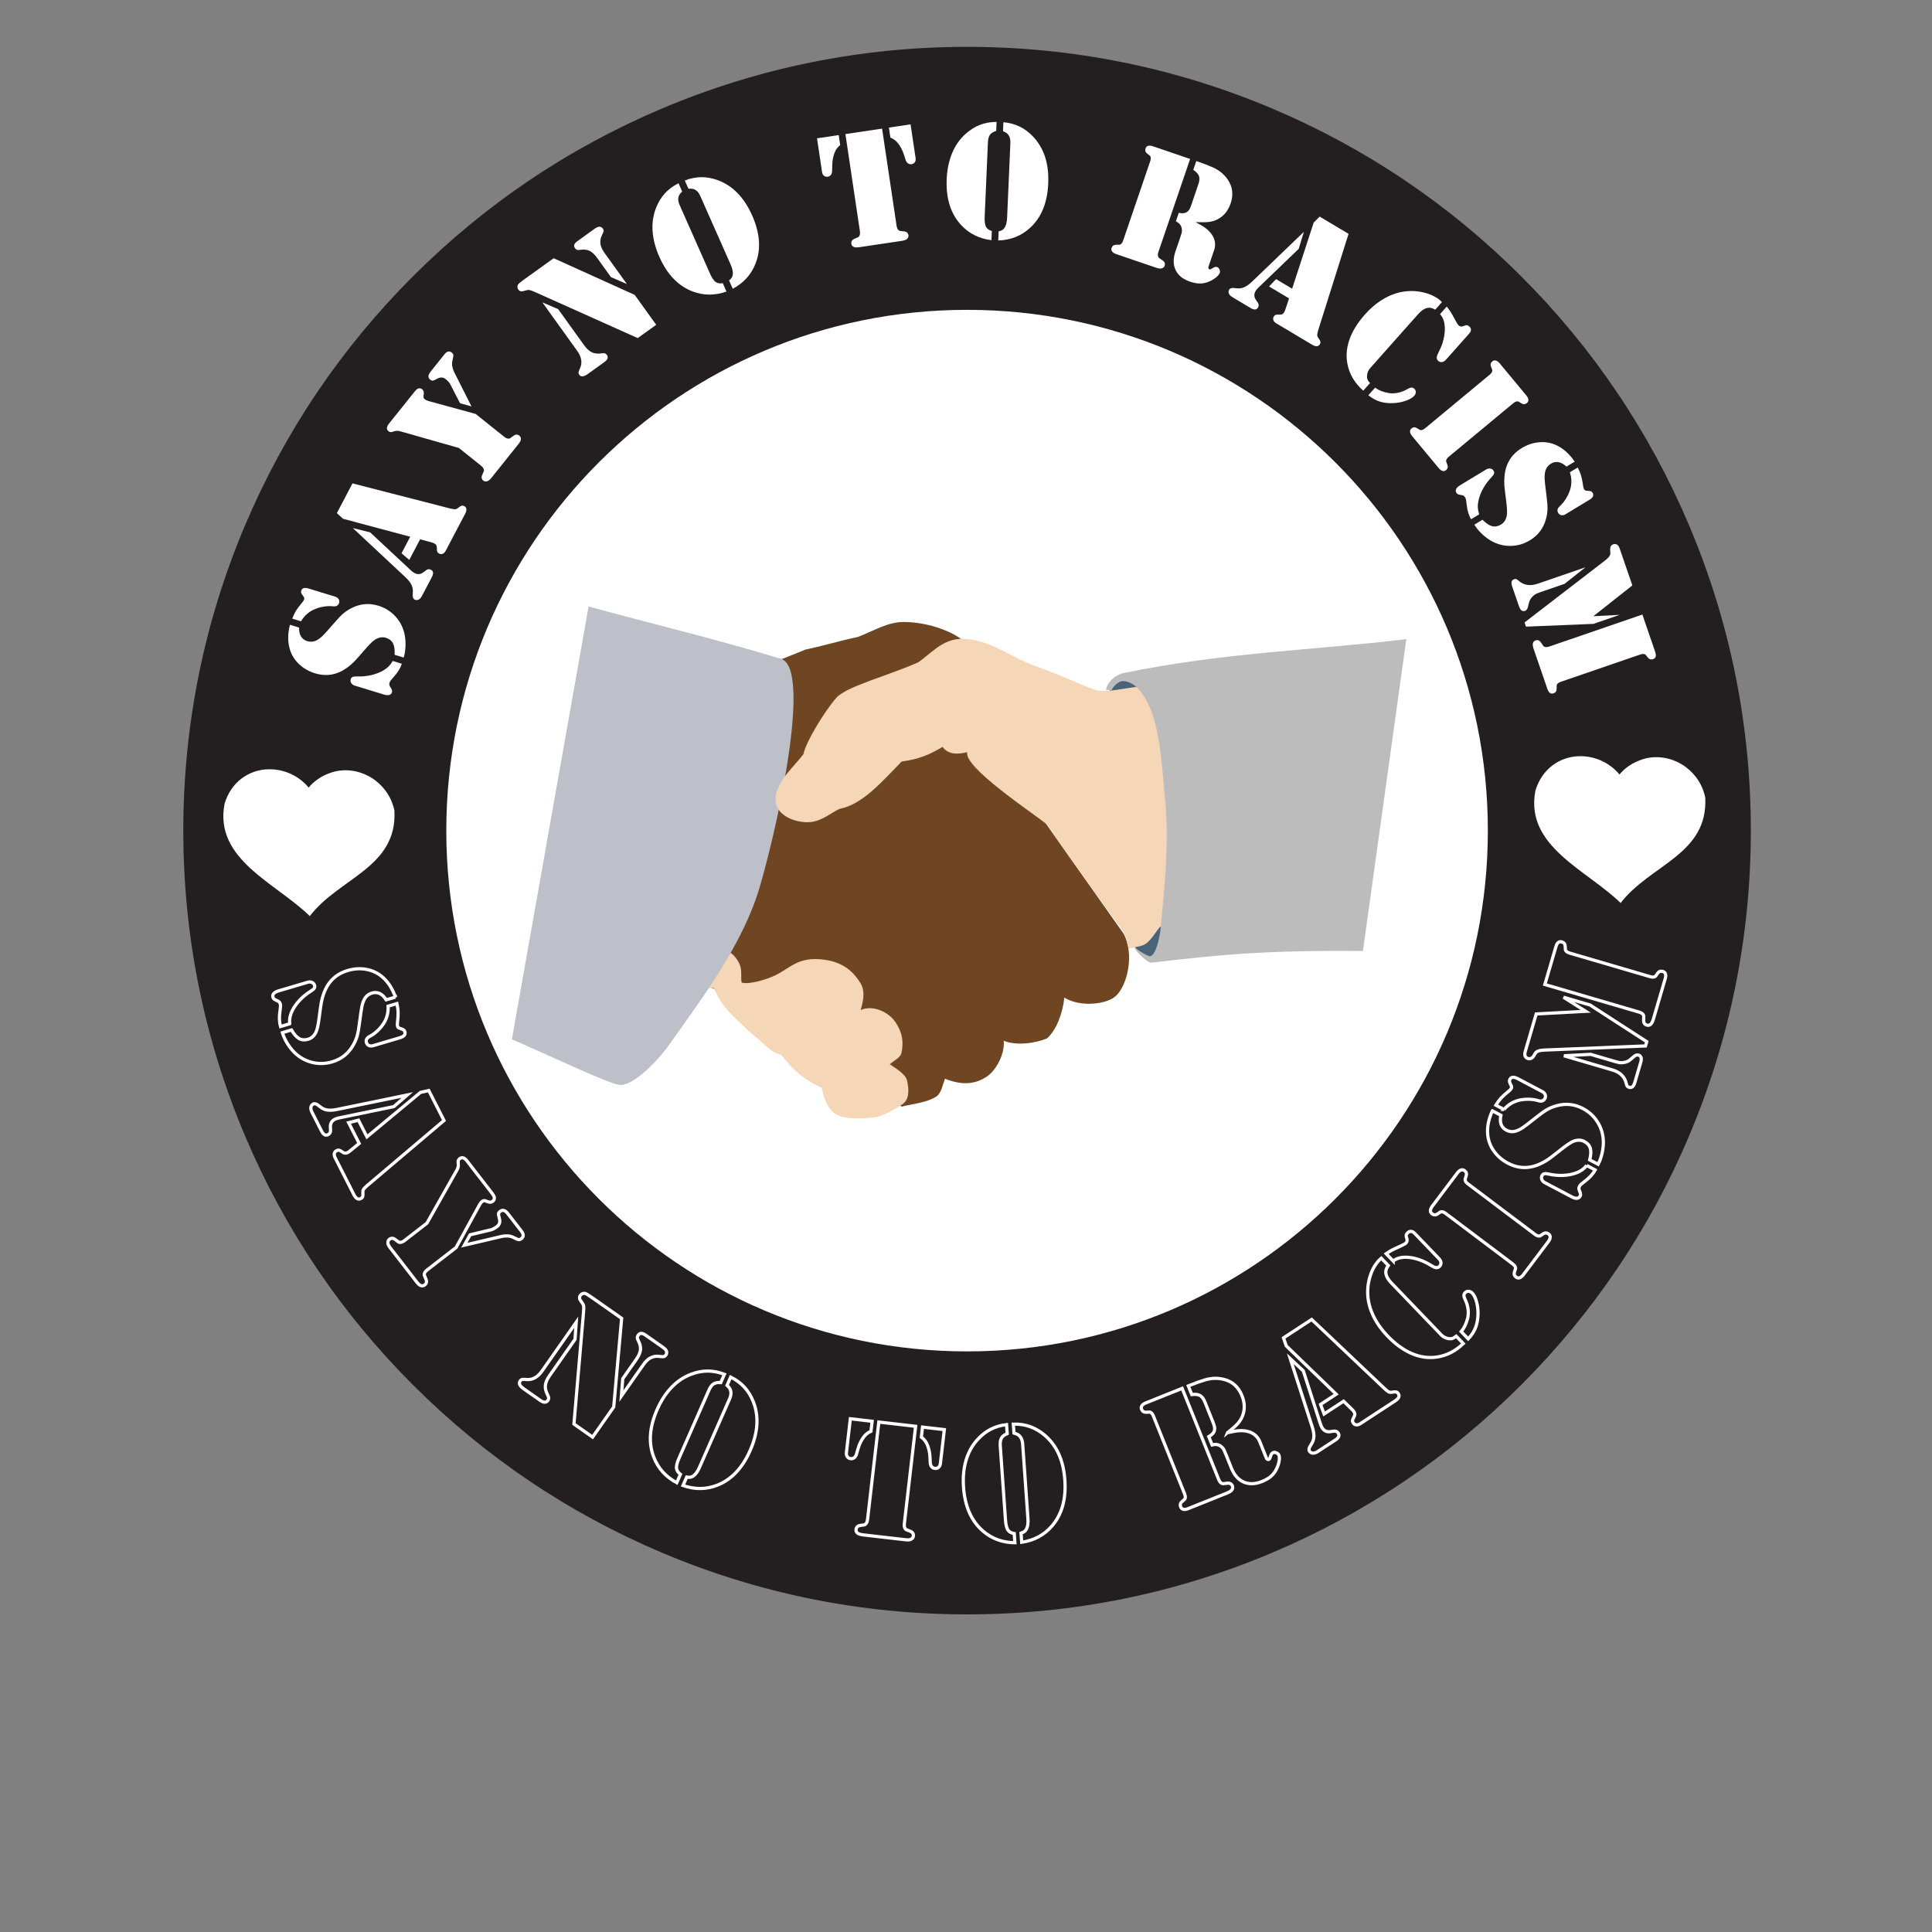 <?xml version="1.0" encoding="UTF-8" standalone="no"?>
<!-- Created with Inkscape (http://www.inkscape.org/) -->

<svg
   xmlns:dc="http://purl.org/dc/elements/1.1/"
   xmlns:cc="http://creativecommons.org/ns#"
   xmlns:rdf="http://www.w3.org/1999/02/22-rdf-syntax-ns#"
   xmlns:svg="http://www.w3.org/2000/svg"
   xmlns="http://www.w3.org/2000/svg"
   xmlns:sodipodi="http://sodipodi.sourceforge.net/DTD/sodipodi-0.dtd"
   xmlns:inkscape="http://www.inkscape.org/namespaces/inkscape"
   version="1.1"
   id="svg21454"
   xml:space="preserve"
   width="800"
   height="800"
   viewBox="0 0 800 800"
   sodipodi:docname="say-no-to-racism-publicdomainvectors.org.svg"
   inkscape:version="0.92.4 (5da689c313, 2019-01-14)"><rect x="0" y="0" width="800" height="800" fill="#808080" stroke="none"/><defs
     id="defs21458"><clipPath
       clipPathUnits="userSpaceOnUse"
       id="clipPath21470"><path
         d="M 0,600 H 600 V 0 H 0 Z"
         id="path21468"
         inkscape:connector-curvature="0" /></clipPath><clipPath
       clipPathUnits="userSpaceOnUse"
       id="clipPath21538"><path
         d="M 193.482,406.937 H 350.734 V 256.391 H 193.482 Z"
         id="path21536"
         inkscape:connector-curvature="0" /></clipPath></defs><sodipodi:namedview
     pagecolor="#ffffff"
     bordercolor="#666666"
     borderopacity="1"
     objecttolerance="10"
     gridtolerance="10"
     guidetolerance="10"
     inkscape:pageopacity="0"
     inkscape:pageshadow="2"
     inkscape:window-width="1920"
     inkscape:window-height="1018"
     id="namedview21456"
     showgrid="false"
     inkscape:zoom="0.90416968"
     inkscape:cx="513.55932"
     inkscape:cy="388.13559"
     inkscape:window-x="-8"
     inkscape:window-y="-8"
     inkscape:window-maximized="1"
     inkscape:current-layer="g21462" /><g
     id="g21462"
     inkscape:groupmode="layer"
     inkscape:label="say-no-to-racism-publicdomainvectors.org"
     transform="matrix(1.333,0,0,-1.333,0,800)"><g
       id="g21464"><g
         id="g21466"
         clip-path="url(#clipPath21470)"><path
           d="M 205.616,566.431 C 176.612,554.166 150.584,536.621 128.252,514.287 105.916,491.954 88.374,465.924 76.106,436.922 63.389,406.854 56.94,374.962 56.94,342.129 c 0,-32.833 6.449,-64.725 19.166,-94.795 12.268,-29 29.81,-55.029 52.146,-77.361 22.332,-22.336 48.36,-39.877 77.364,-52.145 30.067,-12.719 61.96,-19.166 94.793,-19.166 32.831,0 64.725,6.447 94.794,19.164 29.002,12.27 55.029,29.811 77.365,52.147 22.331,22.332 39.874,48.361 52.142,77.361 12.718,30.07 19.164,61.962 19.164,94.795 0,32.833 -6.446,64.725 -19.164,94.793 -12.268,29.002 -29.811,55.032 -52.142,77.365 -22.336,22.334 -48.363,39.879 -77.365,52.144 -30.069,12.717 -61.963,19.166 -94.794,19.166 -32.833,0 -64.726,-6.449 -94.793,-19.166"
           style="fill:#231f20;fill-opacity:1;fill-rule:nonzero;stroke:none"
           id="path21472"
           inkscape:connector-curvature="0" /><path
           d="m 462.182,342.129 c 0,-89.346 -72.428,-161.772 -161.773,-161.772 -89.346,0 -161.772,72.426 -161.772,161.772 0,89.344 72.426,161.772 161.772,161.772 89.345,0 161.773,-72.429 161.773,-161.772"
           style="fill:#ffffff;fill-opacity:1;fill-rule:nonzero;stroke:none"
           id="path21474"
           inkscape:connector-curvature="0" /><path
           d="m 121.987,394.833 2.826,-0.867 c -0.415,-1.354 -1.261,-2.73 -2.535,-4.128 -0.468,-0.526 -0.778,-0.891 -0.931,-1.095 -0.153,-0.206 -0.262,-0.417 -0.328,-0.632 -0.101,-0.33 -0.124,-0.595 -0.066,-0.793 0.056,-0.198 0.246,-0.545 0.566,-1.04 0.274,-0.411 0.356,-0.788 0.252,-1.135 -0.283,-0.925 -1.142,-1.169 -2.575,-0.729 l -9.02,2.768 c -0.463,0.141 -0.811,0.393 -1.051,0.756 -0.239,0.363 -0.307,0.745 -0.202,1.147 0.095,0.368 0.287,0.62 0.572,0.76 0.287,0.136 0.733,0.194 1.339,0.169 1.538,-0.054 3.035,0.087 4.494,0.425 1.458,0.339 2.764,0.854 3.916,1.55 1.191,0.7 2.105,1.648 2.743,2.844 m -28.484,12.316 -2.722,0.835 c 0.369,0.969 0.76,1.789 1.172,2.456 0.413,0.668 1.103,1.585 2.07,2.751 0.234,0.289 0.383,0.541 0.449,0.755 0.097,0.314 0.059,0.578 -0.11,0.792 l -0.551,0.764 c -0.281,0.376 -0.365,0.754 -0.248,1.134 0.137,0.445 0.396,0.72 0.785,0.827 0.386,0.108 0.926,0.055 1.622,-0.158 l 8.168,-2.507 c 0.481,-0.147 0.834,-0.404 1.057,-0.77 0.223,-0.366 0.27,-0.765 0.138,-1.194 -0.101,-0.33 -0.301,-0.601 -0.603,-0.816 -0.177,-0.109 -0.375,-0.18 -0.594,-0.21 -0.217,-0.033 -0.561,-0.023 -1.032,0.032 -0.867,0.067 -1.796,0.009 -2.791,-0.173 -0.997,-0.182 -1.923,-0.466 -2.782,-0.852 -1.703,-0.778 -3.045,-2 -4.028,-3.666 m -3.444,-1.075 2.848,-0.873 c -0.033,-1.109 0.161,-2.02 0.584,-2.735 0.423,-0.715 1.063,-1.204 1.922,-1.468 0.826,-0.254 1.618,-0.252 2.374,0.003 0.755,0.256 1.568,0.801 2.44,1.637 0.592,0.576 1.799,1.922 3.624,4.037 1.101,1.289 2.036,2.261 2.808,2.92 0.77,0.657 1.655,1.231 2.654,1.719 2.646,1.319 5.383,1.547 8.208,0.681 2.129,-0.655 3.917,-1.781 5.36,-3.38 1.443,-1.6 2.384,-3.481 2.826,-5.641 0.223,-1.154 0.308,-2.369 0.25,-3.643 -0.056,-1.275 -0.242,-2.424 -0.556,-3.45 l -2.828,0.868 c 0.095,1.543 -0.07,2.727 -0.495,3.553 -0.425,0.825 -1.164,1.401 -2.221,1.726 -1.107,0.338 -2.233,0.142 -3.381,-0.591 -0.747,-0.493 -1.809,-1.54 -3.185,-3.142 -1.515,-1.756 -2.579,-2.954 -3.189,-3.587 -0.611,-0.635 -1.278,-1.221 -2.003,-1.757 -3.166,-2.425 -6.591,-3.074 -10.273,-1.944 -1.883,0.577 -3.503,1.498 -4.859,2.764 -1.356,1.266 -2.308,2.741 -2.857,4.428 -0.762,2.346 -0.778,4.972 -0.051,7.875"
           style="fill:#ffffff;fill-opacity:1;fill-rule:nonzero;stroke:none"
           id="path21476"
           inkscape:connector-curvature="0" /><path
           d="m 109.614,436.108 5.361,-1.323 12.701,-11.844 c 0.366,-0.348 0.731,-0.618 1.098,-0.811 0.966,-0.507 1.891,-0.419 2.777,0.265 l 0.788,0.606 c 0.494,0.385 1.01,0.434 1.544,0.154 0.766,-0.403 0.852,-1.164 0.264,-2.285 l -3.065,-5.829 c -0.297,-0.567 -0.65,-0.953 -1.061,-1.157 -0.409,-0.204 -0.822,-0.198 -1.234,0.02 -0.444,0.233 -0.634,0.763 -0.57,1.589 0.054,0.771 0.05,1.366 -0.017,1.781 -0.066,0.415 -0.216,0.859 -0.454,1.336 -0.402,0.759 -1.05,1.549 -1.946,2.371 z m -4.978,4.64 4.861,9.248 30.304,-7.79 c 0.539,-0.127 1.032,-0.21 1.478,-0.25 0.364,-0.015 0.762,0.166 1.195,0.544 0.376,0.309 0.69,0.496 0.94,0.559 0.247,0.066 0.516,0.022 0.809,-0.132 0.792,-0.417 0.877,-1.222 0.252,-2.415 l -6.02,-11.451 c -0.243,-0.461 -0.549,-0.772 -0.916,-0.933 -0.368,-0.16 -0.735,-0.143 -1.102,0.05 -0.308,0.16 -0.504,0.343 -0.593,0.547 -0.089,0.203 -0.134,0.582 -0.136,1.134 0.008,0.389 -0.048,0.693 -0.167,0.912 -0.118,0.222 -0.314,0.403 -0.591,0.549 -0.26,0.137 -0.503,0.234 -0.726,0.293 l -3.718,1.012 -3.367,-6.403 -2.415,2.061 2.702,5.141 -20.85,5.572 z"
           style="fill:#ffffff;fill-opacity:1;fill-rule:nonzero;stroke:none"
           id="path21478"
           inkscape:connector-curvature="0" /><path
           d="m 146.464,473.901 -3.556,0.988 -3.047,5.926 c -0.264,0.498 -0.745,1.028 -1.447,1.59 -0.78,0.625 -1.688,0.637 -2.721,0.038 -0.569,-0.324 -0.98,-0.5 -1.236,-0.53 -0.256,-0.031 -0.531,0.074 -0.828,0.311 -0.363,0.291 -0.543,0.635 -0.534,1.031 0.01,0.26 0.076,0.508 0.197,0.745 0.123,0.236 0.387,0.605 0.789,1.109 l 4.002,4.999 c 0.752,0.939 1.507,1.109 2.261,0.505 0.27,-0.216 0.427,-0.446 0.473,-0.695 0.045,-0.245 0.004,-0.616 -0.126,-1.109 -0.233,-0.897 -0.314,-1.607 -0.244,-2.127 0.108,-0.751 0.328,-1.481 0.667,-2.193 l 0.657,-1.289 z m 1.29,-2.333 8.825,-7.065 c 0.526,-0.421 0.984,-0.622 1.377,-0.603 0.22,0 0.386,0.032 0.495,0.1 0.11,0.068 0.444,0.31 0.999,0.729 0.667,0.528 1.299,0.556 1.891,0.081 0.392,-0.314 0.543,-0.733 0.454,-1.26 -0.039,-0.323 -0.306,-0.796 -0.803,-1.418 l -0.551,-0.687 -7.223,-9.025 -0.532,-0.664 c -0.483,-0.604 -0.904,-0.962 -1.259,-1.074 -0.496,-0.176 -0.917,-0.123 -1.268,0.157 -0.595,0.475 -0.708,1.094 -0.341,1.858 0.284,0.632 0.449,1.008 0.49,1.13 0.041,0.119 0.031,0.281 -0.029,0.483 -0.068,0.386 -0.365,0.788 -0.892,1.21 l -6.841,5.478 -18.239,5.189 c -0.683,0.193 -1.298,0.188 -1.841,-0.02 -0.52,-0.183 -0.89,-0.27 -1.104,-0.263 -0.217,0.006 -0.446,0.106 -0.688,0.302 -0.701,0.558 -0.639,1.355 0.186,2.387 l 7.939,9.915 c 0.417,0.522 0.766,0.833 1.047,0.937 0.483,0.161 0.9,0.102 1.25,-0.179 0.432,-0.346 0.615,-0.806 0.551,-1.384 l -0.096,-0.865 c -0.031,-0.345 0.101,-0.634 0.398,-0.871 0.337,-0.271 0.726,-0.46 1.168,-0.571 z"
           style="fill:#ffffff;fill-opacity:1;fill-rule:nonzero;stroke:none"
           id="path21480"
           inkscape:connector-curvature="0" /><path
           d="m 194.744,511.913 -4.956,2.152 -4.195,5.833 c -0.846,1.177 -1.664,1.954 -2.456,2.331 -0.791,0.378 -1.782,0.479 -2.971,0.305 -0.394,-0.072 -0.706,-0.066 -0.933,0.015 -0.227,0.081 -0.431,0.247 -0.613,0.5 -0.272,0.377 -0.349,0.742 -0.231,1.093 0.118,0.35 0.448,0.721 0.991,1.111 l 5.276,3.795 c 0.714,0.513 1.263,0.738 1.649,0.674 0.399,-0.053 0.71,-0.233 0.931,-0.54 0.213,-0.296 0.304,-0.564 0.277,-0.807 -0.027,-0.243 -0.202,-0.671 -0.525,-1.287 -0.47,-0.913 -0.613,-1.898 -0.427,-2.954 0.147,-0.766 0.574,-1.64 1.278,-2.621 z m -26.267,-5.696 4.908,-2.091 8.117,-11.288 c 0.708,-0.983 1.453,-1.671 2.237,-2.067 0.782,-0.395 1.678,-0.539 2.686,-0.432 l 0.888,0.096 c 0.516,0.051 0.924,-0.135 1.228,-0.556 0.231,-0.322 0.291,-0.685 0.175,-1.086 -0.093,-0.344 -0.489,-0.767 -1.187,-1.27 l -4.878,-3.506 c -1.283,-0.925 -2.188,-1.02 -2.714,-0.291 -0.182,0.254 -0.258,0.502 -0.231,0.745 0.029,0.243 0.177,0.654 0.446,1.231 0.817,1.715 0.518,3.556 -0.896,5.521 z m 3.511,13.721 25.179,-11.396 6.678,-9.287 -5.745,-4.13 -32.007,14.348 c -0.692,0.311 -1.212,0.501 -1.559,0.57 -0.348,0.069 -0.712,0.042 -1.092,-0.081 l -1.013,-0.281 c -0.261,-0.082 -0.518,-0.077 -0.777,0.014 -0.257,0.094 -0.466,0.25 -0.627,0.475 -0.173,0.239 -0.268,0.506 -0.289,0.8 -0.019,0.294 0.048,0.56 0.198,0.796 0.17,0.27 0.78,0.784 1.835,1.544 z"
           style="fill:#ffffff;fill-opacity:1;fill-rule:nonzero;stroke:none"
           id="path21482"
           inkscape:connector-curvature="0" /><path
           d="m 213.852,541.523 -1.136,2.562 c 1.744,0.677 3.46,1.021 5.148,1.032 1.689,0.01 3.404,-0.307 5.149,-0.954 4.619,-1.716 8.168,-5.373 10.647,-10.968 2.429,-5.486 2.782,-10.445 1.056,-14.877 -1.323,-3.423 -3.686,-6.048 -7.096,-7.88 l -1.154,2.609 c 0.371,0.277 0.64,0.544 0.803,0.795 0.165,0.252 0.281,0.564 0.347,0.933 0.142,0.839 -0.077,1.914 -0.659,3.225 l -9.39,21.197 c -0.371,0.838 -0.807,1.439 -1.311,1.802 -0.338,0.248 -0.681,0.409 -1.027,0.481 -0.347,0.074 -0.808,0.089 -1.377,0.043 m -1.949,-0.863 c -0.683,-0.642 -1.082,-1.283 -1.197,-1.92 -0.116,-0.638 0.035,-1.432 0.454,-2.38 l 9.39,-21.197 c 0.617,-1.392 1.241,-2.287 1.874,-2.687 0.51,-0.341 1.208,-0.438 2.093,-0.293 l 1.154,-2.607 c -3.633,-1.271 -7.158,-1.253 -10.572,0.052 -4.441,1.703 -7.875,5.296 -10.305,10.781 -1.218,2.751 -1.911,5.416 -2.083,7.998 -0.169,2.581 0.201,5 1.111,7.256 0.691,1.726 1.604,3.208 2.739,4.446 1.133,1.241 2.535,2.277 4.207,3.113 z"
           style="fill:#ffffff;fill-opacity:1;fill-rule:nonzero;stroke:none"
           id="path21484"
           inkscape:connector-curvature="0" /><path
           d="m 282.859,561.523 1.565,-10.494 c 0.075,-0.493 -0.006,-0.915 -0.243,-1.263 -0.236,-0.349 -0.577,-0.556 -1.02,-0.622 -0.428,-0.064 -0.803,0.024 -1.127,0.264 -0.325,0.24 -0.564,0.601 -0.725,1.084 l -0.489,1.526 c -0.493,1.55 -1.193,2.85 -2.101,3.903 -0.568,0.649 -1.278,1.145 -2.133,1.49 l -0.464,3.107 z m -8.851,-1.321 4.496,-30.137 c 0.099,-0.667 0.299,-1.126 0.597,-1.379 0.163,-0.151 0.305,-0.238 0.433,-0.263 0.124,-0.025 0.532,-0.073 1.222,-0.145 0.847,-0.066 1.325,-0.475 1.439,-1.227 0.066,-0.445 -0.101,-0.836 -0.504,-1.176 -0.295,-0.253 -0.823,-0.437 -1.591,-0.551 l -0.843,-0.126 -11.447,-1.707 -0.851,-0.129 c -0.755,-0.111 -1.344,-0.082 -1.765,0.091 -0.421,0.173 -0.667,0.49 -0.735,0.952 -0.113,0.752 0.229,1.284 1.026,1.595 0.646,0.271 1.024,0.436 1.14,0.498 0.113,0.06 0.218,0.185 0.313,0.374 0.213,0.329 0.271,0.826 0.172,1.493 l -4.496,30.138 z m -20.212,-3.015 6.737,1.004 0.465,-3.106 c -0.735,-0.581 -1.272,-1.263 -1.608,-2.048 -0.562,-1.271 -0.851,-2.721 -0.869,-4.347 l -0.025,-1.602 c -0.011,-0.507 -0.136,-0.924 -0.376,-1.249 -0.239,-0.324 -0.574,-0.517 -0.999,-0.581 -0.446,-0.066 -0.829,0.034 -1.158,0.298 -0.328,0.264 -0.528,0.643 -0.603,1.137 z"
           style="fill:#ffffff;fill-opacity:1;fill-rule:nonzero;stroke:none"
           id="path21486"
           inkscape:connector-curvature="0" /><path
           d="m 311.568,559.393 0.122,2.793 c 1.864,-0.167 3.555,-0.622 5.074,-1.363 1.517,-0.74 2.915,-1.786 4.188,-3.138 3.377,-3.589 4.934,-8.437 4.667,-14.548 -0.26,-5.99 -2.15,-10.585 -5.666,-13.786 -2.706,-2.476 -5.994,-3.777 -9.862,-3.903 l 0.123,2.85 c 0.457,0.083 0.813,0.202 1.071,0.355 0.259,0.154 0.498,0.382 0.721,0.683 0.498,0.687 0.778,1.747 0.84,3.181 l 1.009,23.148 c 0.04,0.915 -0.084,1.645 -0.374,2.193 -0.191,0.371 -0.426,0.666 -0.703,0.886 -0.277,0.219 -0.679,0.435 -1.21,0.649 m -2.113,0.092 c -0.894,-0.273 -1.536,-0.668 -1.922,-1.186 -0.387,-0.519 -0.6,-1.297 -0.646,-2.331 l -1.01,-23.147 c -0.065,-1.52 0.096,-2.599 0.483,-3.239 0.306,-0.533 0.886,-0.93 1.741,-1.191 l -0.124,-2.851 c -3.823,0.479 -6.975,2.059 -9.455,4.744 -3.224,3.494 -4.704,8.238 -4.444,14.226 0.13,3.004 0.694,5.699 1.689,8.086 0.997,2.386 2.403,4.386 4.223,6.002 1.388,1.236 2.864,2.157 4.43,2.764 1.569,0.605 3.286,0.911 5.156,0.917 z"
           style="fill:#ffffff;fill-opacity:1;fill-rule:nonzero;stroke:none"
           id="path21488"
           inkscape:connector-curvature="0" /><path
           d="m 371.395,531.148 c 1.428,-0.743 2.501,-1.393 3.216,-1.946 0.716,-0.555 1.321,-1.181 1.812,-1.879 0.516,-0.742 0.839,-1.529 0.967,-2.359 0.128,-0.83 0.057,-1.636 -0.211,-2.422 l -1.735,-5.083 c -0.176,-0.519 -0.092,-0.838 0.252,-0.956 0.131,-0.043 0.252,-0.045 0.368,-0.004 0.116,0.043 0.289,0.141 0.524,0.293 0.597,0.409 1.106,0.541 1.534,0.396 0.278,-0.094 0.506,-0.336 0.684,-0.726 0.176,-0.388 0.218,-0.729 0.117,-1.024 -0.173,-0.506 -0.625,-1.04 -1.357,-1.602 -0.73,-0.562 -1.551,-1.006 -2.468,-1.332 -0.855,-0.31 -1.715,-0.449 -2.582,-0.418 -0.868,0.031 -1.831,0.228 -2.896,0.59 -2.162,0.737 -3.638,1.93 -4.426,3.579 -0.793,1.65 -0.809,3.579 -0.055,5.788 l 1.405,4.124 c 0.313,0.917 0.487,1.453 0.52,1.605 0.143,0.683 0.106,1.327 -0.107,1.93 -0.276,0.733 -0.84,1.3 -1.688,1.698 l 0.895,2.628 c 0.927,-0.169 1.633,-0.154 2.12,0.046 0.428,0.183 0.766,0.441 1.016,0.777 0.252,0.334 0.502,0.87 0.753,1.607 l 2.209,6.479 c 0.353,1.03 0.415,1.868 0.185,2.512 -0.226,0.644 -0.815,1.293 -1.76,1.945 l 0.929,2.724 0.638,-0.218 c 1.816,-0.62 3.34,-1.212 4.572,-1.777 1.837,-0.829 3.317,-2.028 4.444,-3.597 1.626,-2.251 1.96,-4.781 1.001,-7.591 -0.787,-2.305 -2.149,-3.947 -4.089,-4.927 -0.818,-0.415 -1.699,-0.68 -2.642,-0.796 -0.943,-0.116 -2.324,-0.138 -4.145,-0.064 m -1.697,19.623 -9.828,-28.823 c -0.219,-0.639 -0.251,-1.139 -0.1,-1.501 0.074,-0.208 0.161,-0.352 0.261,-0.433 0.102,-0.079 0.443,-0.309 1.023,-0.691 0.721,-0.447 0.962,-1.031 0.716,-1.752 -0.145,-0.425 -0.475,-0.696 -0.989,-0.814 -0.378,-0.09 -0.925,-0.012 -1.643,0.231 l -0.834,0.285 -10.949,3.733 -0.637,0.218 c -0.593,0.202 -1.01,0.467 -1.253,0.798 -0.246,0.33 -0.3,0.7 -0.159,1.109 0.229,0.671 0.708,1.001 1.436,0.99 0.603,-0.004 0.956,-10e-4 1.062,0.009 0.102,0.011 0.228,0.073 0.377,0.186 0.287,0.194 0.529,0.578 0.722,1.152 l 8.379,24.566 c 0.194,0.57 0.238,1.02 0.13,1.348 -0.05,0.181 -0.111,0.307 -0.187,0.379 -0.078,0.071 -0.356,0.288 -0.834,0.653 -0.585,0.436 -0.762,0.989 -0.536,1.657 0.141,0.407 0.408,0.667 0.801,0.779 0.397,0.11 0.89,0.065 1.483,-0.137 l 0.635,-0.217 z"
           style="fill:#ffffff;fill-opacity:1;fill-rule:nonzero;stroke:none"
           id="path21490"
           inkscape:connector-curvature="0" /><path
           d="m 409.938,532.862 8.974,-5.353 -9.406,-29.845 c -0.155,-0.531 -0.267,-1.02 -0.33,-1.464 -0.035,-0.361 0.126,-0.769 0.48,-1.222 0.287,-0.393 0.459,-0.715 0.508,-0.967 0.052,-0.252 -0.006,-0.519 -0.173,-0.802 -0.463,-0.77 -1.271,-0.811 -2.428,-0.122 l -11.113,6.628 c -0.45,0.268 -0.745,0.591 -0.887,0.966 -0.141,0.378 -0.106,0.743 0.107,1.1 0.178,0.298 0.369,0.485 0.578,0.562 0.206,0.077 0.584,0.103 1.135,0.078 0.384,-0.028 0.689,0.011 0.915,0.118 0.224,0.107 0.419,0.295 0.577,0.563 0.151,0.252 0.263,0.488 0.333,0.707 l 1.226,3.649 -6.213,3.705 2.175,2.283 4.99,-2.974 6.696,20.543 z m -4.905,-4.731 -1.61,-5.284 -12.516,-12.039 c -0.365,-0.345 -0.656,-0.696 -0.869,-1.052 -0.557,-0.935 -0.519,-1.861 0.11,-2.781 l 0.561,-0.817 c 0.354,-0.513 0.376,-1.03 0.066,-1.549 -0.443,-0.743 -1.201,-0.793 -2.276,-0.152 l -5.656,3.373 c -0.549,0.327 -0.914,0.701 -1.096,1.12 -0.184,0.422 -0.155,0.832 0.084,1.233 0.256,0.431 0.797,0.592 1.619,0.485 0.768,-0.096 1.358,-0.123 1.777,-0.081 0.419,0.042 0.871,0.169 1.36,0.382 0.778,0.361 1.602,0.966 2.474,1.816 z"
           style="fill:#ffffff;fill-opacity:1;fill-rule:nonzero;stroke:none"
           id="path21492"
           inkscape:connector-curvature="0" /><path
           d="m 447.33,502.574 2.081,2.343 c 0.54,-0.667 0.955,-1.234 1.244,-1.702 0.289,-0.467 0.783,-1.349 1.481,-2.645 0.449,-0.82 0.784,-1.328 1.005,-1.524 0.374,-0.333 0.809,-0.415 1.304,-0.247 l 0.671,0.247 c 0.436,0.178 0.865,0.077 1.29,-0.303 0.349,-0.31 0.525,-0.651 0.529,-1.025 0.002,-0.375 -0.173,-0.762 -0.533,-1.163 l -7.157,-8.055 c -0.464,-0.522 -0.916,-0.796 -1.357,-0.826 -0.441,-0.027 -0.81,0.09 -1.107,0.354 -0.311,0.276 -0.47,0.597 -0.479,0.964 -0.01,0.367 0.13,0.828 0.415,1.383 0.637,1.263 1.086,2.301 1.344,3.113 0.537,1.721 0.789,3.28 0.757,4.674 -0.02,0.942 -0.144,1.764 -0.376,2.466 -0.23,0.704 -0.6,1.351 -1.112,1.946 m -22.276,-25.199 2.103,2.366 c 1.077,-0.82 2.479,-1.382 4.2,-1.686 0.929,-0.154 1.906,-0.125 2.927,0.087 1.022,0.213 1.985,0.591 2.884,1.132 0.495,0.299 0.91,0.458 1.238,0.476 0.331,0.02 0.638,-0.096 0.923,-0.35 0.312,-0.277 0.467,-0.623 0.467,-1.04 0.002,-0.416 -0.155,-0.8 -0.465,-1.149 -0.516,-0.581 -1.366,-1.087 -2.547,-1.517 -1.18,-0.431 -2.431,-0.684 -3.751,-0.76 -1.614,-0.095 -3.053,0.052 -4.32,0.439 -1.268,0.385 -2.487,1.052 -3.659,2.002 m 22.856,28.911 -2.083,-2.342 c -0.869,0.564 -1.738,0.737 -2.606,0.517 -0.871,-0.221 -1.764,-0.847 -2.682,-1.878 l -14.23,-16.014 -0.742,-0.834 c -0.264,-0.298 -0.481,-0.665 -0.65,-1.105 -0.171,-0.439 -0.262,-0.862 -0.274,-1.267 -0.021,-0.445 0.037,-0.823 0.173,-1.142 0.136,-0.317 0.388,-0.675 0.755,-1.071 l -2.103,-2.365 c -2.508,2.229 -4.106,4.817 -4.793,7.765 -0.607,2.599 -0.46,5.238 0.444,7.919 0.9,2.681 2.534,5.354 4.902,8.017 1.736,1.952 3.621,3.534 5.658,4.745 2.036,1.21 4.116,1.982 6.24,2.317 2.149,0.334 4.283,0.243 6.401,-0.276 2.12,-0.518 3.846,-1.368 5.177,-2.551 z"
           style="fill:#ffffff;fill-opacity:1;fill-rule:nonzero;stroke:none"
           id="path21494"
           inkscape:connector-curvature="0" /><path
           d="m 446.47,455.271 -7.378,8.893 -0.43,0.518 c -0.4,0.483 -0.619,0.93 -0.656,1.34 -0.037,0.41 0.109,0.754 0.442,1.029 0.545,0.452 1.127,0.484 1.742,0.091 0.514,-0.319 0.818,-0.503 0.913,-0.55 0.092,-0.047 0.233,-0.058 0.418,-0.04 0.347,0.016 0.753,0.217 1.218,0.603 l 19.961,16.559 c 0.464,0.386 0.737,0.746 0.816,1.084 0.053,0.179 0.065,0.32 0.037,0.42 -0.028,0.102 -0.154,0.434 -0.372,0.996 -0.273,0.678 -0.136,1.244 0.409,1.696 0.33,0.275 0.695,0.355 1.092,0.244 0.396,-0.113 0.795,-0.411 1.195,-0.894 l 0.429,-0.518 7.378,-8.893 0.429,-0.517 c 0.401,-0.484 0.621,-0.931 0.658,-1.34 0.038,-0.411 -0.109,-0.754 -0.439,-1.029 -0.545,-0.452 -1.128,-0.481 -1.742,-0.089 -0.515,0.321 -0.818,0.504 -0.911,0.55 -0.095,0.046 -0.236,0.06 -0.421,0.041 -0.345,-0.016 -0.749,-0.216 -1.216,-0.601 l -19.96,-16.561 c -0.465,-0.386 -0.737,-0.747 -0.817,-1.086 -0.054,-0.177 -0.067,-0.318 -0.038,-0.42 0.029,-0.1 0.153,-0.431 0.372,-0.996 0.272,-0.678 0.135,-1.244 -0.41,-1.696 -0.334,-0.275 -0.697,-0.357 -1.093,-0.246 -0.397,0.114 -0.797,0.411 -1.198,0.894 z"
           style="fill:#ffffff;fill-opacity:1;fill-rule:nonzero;stroke:none"
           id="path21496"
           inkscape:connector-curvature="0" /><path
           d="m 487.664,453.448 2.438,1.474 c 0.477,-0.924 0.826,-1.764 1.048,-2.52 0.224,-0.755 0.445,-1.887 0.663,-3.393 0.06,-0.368 0.147,-0.647 0.264,-0.841 0.17,-0.281 0.395,-0.429 0.671,-0.444 l 0.954,-0.089 c 0.477,-0.035 0.818,-0.223 1.024,-0.564 0.242,-0.4 0.272,-0.78 0.094,-1.141 -0.178,-0.361 -0.582,-0.732 -1.209,-1.111 l -7.309,-4.422 c -0.434,-0.263 -0.861,-0.355 -1.286,-0.278 -0.425,0.078 -0.753,0.308 -0.987,0.693 -0.177,0.297 -0.248,0.629 -0.206,0.997 0.037,0.205 0.115,0.4 0.238,0.584 0.119,0.184 0.356,0.435 0.711,0.75 0.627,0.602 1.204,1.335 1.732,2.199 0.526,0.866 0.934,1.749 1.218,2.649 0.553,1.792 0.535,3.61 -0.058,5.457 m 1.488,3.291 -2.547,-1.541 c -0.805,0.761 -1.614,1.223 -2.427,1.384 -0.816,0.161 -1.609,0.009 -2.378,-0.457 -0.739,-0.447 -1.266,-1.038 -1.579,-1.772 -0.314,-0.735 -0.449,-1.704 -0.407,-2.909 0.036,-0.827 0.234,-2.623 0.594,-5.392 0.228,-1.677 0.328,-3.021 0.304,-4.035 -0.023,-1.014 -0.186,-2.055 -0.487,-3.125 -0.783,-2.852 -2.436,-5.045 -4.966,-6.574 -1.907,-1.155 -3.941,-1.738 -6.096,-1.751 -2.155,-0.01 -4.184,0.538 -6.088,1.647 -1.011,0.601 -1.971,1.346 -2.886,2.238 -0.912,0.891 -1.644,1.795 -2.2,2.712 l 2.532,1.53 c 1.087,-1.096 2.08,-1.761 2.978,-1.995 0.899,-0.233 1.822,-0.063 2.77,0.509 0.991,0.6 1.593,1.572 1.812,2.915 0.133,0.884 0.058,2.376 -0.217,4.466 -0.301,2.299 -0.484,3.889 -0.551,4.766 -0.066,0.879 -0.057,1.767 0.025,2.664 0.304,3.976 2.103,6.962 5.402,8.957 1.687,1.02 3.453,1.615 5.301,1.784 1.848,0.169 3.581,-0.103 5.206,-0.815 2.258,-0.995 4.228,-2.732 5.905,-5.206 m -29.652,-16.361 -2.53,-1.531 c -0.735,1.215 -1.196,2.77 -1.381,4.66 -0.078,0.702 -0.145,1.179 -0.194,1.431 -0.052,0.254 -0.136,0.477 -0.252,0.669 -0.179,0.296 -0.364,0.489 -0.549,0.58 -0.186,0.09 -0.57,0.182 -1.152,0.274 -0.487,0.071 -0.824,0.26 -1.011,0.572 -0.504,0.83 -0.122,1.627 1.143,2.391 l 8.081,4.889 c 0.415,0.252 0.84,0.348 1.274,0.285 0.433,-0.061 0.763,-0.265 0.995,-0.612 0.211,-0.317 0.272,-0.628 0.185,-0.935 -0.086,-0.306 -0.341,-0.677 -0.765,-1.116 -1.068,-1.112 -1.963,-2.326 -2.684,-3.643 -0.72,-1.317 -1.205,-2.638 -1.455,-3.963 -0.272,-1.358 -0.173,-2.675 0.295,-3.951"
           style="fill:#ffffff;fill-opacity:1;fill-rule:nonzero;stroke:none"
           id="path21498"
           inkscape:connector-curvature="0" /><path
           d="m 510.179,409.249 3.744,-10.9 0.226,-0.662 c 0.422,-1.231 0.209,-1.994 -0.643,-2.286 -0.671,-0.231 -1.227,-0.055 -1.664,0.528 -0.365,0.48 -0.586,0.758 -0.656,0.833 -0.075,0.077 -0.201,0.139 -0.38,0.187 -0.33,0.106 -0.783,0.061 -1.354,-0.135 l -24.556,-8.437 c -0.572,-0.196 -0.956,-0.437 -1.15,-0.724 -0.113,-0.149 -0.175,-0.277 -0.183,-0.38 -0.01,-0.106 -0.013,-0.458 -0.006,-1.062 0.012,-0.73 -0.317,-1.209 -0.988,-1.44 -0.849,-0.291 -1.488,0.178 -1.909,1.41 l -0.226,0.662 -3.755,10.924 -0.277,0.806 c -0.246,0.718 -0.322,1.298 -0.227,1.739 0.095,0.442 0.363,0.739 0.804,0.891 0.719,0.247 1.303,0.011 1.751,-0.709 0.382,-0.58 0.614,-0.918 0.694,-1.02 0.081,-0.099 0.213,-0.181 0.4,-0.244 0.378,-0.144 0.886,-0.105 1.524,0.113 z m -3.11,9.046 -12.112,-9.564 8.168,0.42 -8.146,-2.798 -20.953,-0.863 -0.446,1.3 24.969,19.219 c 0.836,0.653 1.356,1.215 1.56,1.688 0.138,0.286 0.167,0.707 0.087,1.264 -0.136,1.142 0.186,1.848 0.972,2.117 0.426,0.145 0.808,0.108 1.149,-0.113 0.341,-0.221 0.612,-0.619 0.808,-1.19 z m -14.564,5.633 -6.511,-5.152 -7.382,-2.536 c -0.751,-0.258 -1.281,-0.473 -1.589,-0.643 -0.305,-0.169 -0.623,-0.421 -0.947,-0.751 -0.6,-0.592 -0.978,-1.251 -1.13,-1.981 l -0.276,-1.111 c -0.163,-0.751 -0.473,-1.205 -0.929,-1.362 -0.834,-0.286 -1.464,0.186 -1.885,1.414 l -2.12,6.165 c -0.419,1.223 -0.22,1.974 0.597,2.254 0.263,0.091 0.481,0.107 0.656,0.048 0.176,-0.058 0.407,-0.212 0.693,-0.46 1.603,-1.475 3.616,-1.796 6.035,-0.964 z"
           style="fill:#ffffff;fill-opacity:1;fill-rule:nonzero;stroke:none"
           id="path21500"
           inkscape:connector-curvature="0" /><path
           d="m 120.557,287.588 2.741,0.81 c 0.227,-1.011 0.353,-1.912 0.376,-2.697 0.022,-0.785 -0.052,-1.933 -0.225,-3.441 -0.037,-0.371 -0.025,-0.664 0.041,-0.879 0.091,-0.317 0.27,-0.516 0.534,-0.6 l 0.894,-0.33 c 0.45,-0.152 0.731,-0.422 0.845,-0.803 0.132,-0.447 0.066,-0.822 -0.199,-1.125 -0.262,-0.302 -0.745,-0.556 -1.444,-0.765 l -8.226,-2.436 c -0.479,-0.142 -0.913,-0.123 -1.301,0.059 -0.388,0.182 -0.644,0.488 -0.772,0.92 -0.099,0.332 -0.082,0.668 0.052,1.013 0.088,0.19 0.214,0.356 0.377,0.506 0.166,0.147 0.459,0.328 0.884,0.543 0.76,0.424 1.505,0.987 2.236,1.69 0.73,0.703 1.347,1.453 1.853,2.25 0.991,1.592 1.437,3.351 1.334,5.285 z m 2.278,2.83 -2.867,-0.85 c -0.582,0.94 -1.248,1.588 -1.996,1.95 -0.747,0.361 -1.552,0.412 -2.413,0.158 -0.83,-0.248 -1.49,-0.686 -1.977,-1.317 -0.492,-0.629 -0.867,-1.533 -1.131,-2.711 -0.176,-0.806 -0.44,-2.593 -0.793,-5.363 -0.204,-1.681 -0.448,-3.008 -0.726,-3.982 -0.281,-0.973 -0.703,-1.94 -1.266,-2.899 -1.478,-2.562 -3.633,-4.261 -6.469,-5.103 -2.138,-0.633 -4.252,-0.68 -6.339,-0.147 -2.089,0.535 -3.914,1.58 -5.474,3.137 -0.826,0.836 -1.567,1.801 -2.226,2.897 -0.656,1.093 -1.137,2.154 -1.44,3.179 l 2.832,0.84 c 0.774,-1.332 1.566,-2.225 2.375,-2.678 0.812,-0.451 1.747,-0.519 2.808,-0.205 1.112,0.328 1.942,1.117 2.496,2.36 0.35,0.824 0.658,2.283 0.92,4.375 0.293,2.302 0.518,3.884 0.677,4.75 0.159,0.867 0.392,1.724 0.7,2.57 1.3,3.769 3.8,6.201 7.499,7.297 1.889,0.56 3.748,0.688 5.581,0.384 1.83,-0.306 3.441,-1.007 4.831,-2.107 1.934,-1.537 3.399,-3.715 4.398,-6.535 z m -32.851,-8.295 -2.834,-0.84 c -0.402,1.36 -0.461,2.973 -0.171,4.842 0.097,0.697 0.152,1.174 0.167,1.43 0.012,0.256 -0.013,0.49 -0.077,0.707 -0.096,0.33 -0.225,0.564 -0.381,0.695 -0.157,0.135 -0.506,0.32 -1.045,0.557 -0.454,0.189 -0.733,0.457 -0.836,0.806 -0.274,0.926 0.306,1.604 1.742,2.03 l 9.046,2.679 c 0.46,0.137 0.891,0.121 1.292,-0.05 0.4,-0.168 0.666,-0.45 0.801,-0.842 0.124,-0.36 0.105,-0.678 -0.056,-0.949 -0.163,-0.274 -0.504,-0.569 -1.022,-0.883 -1.311,-0.805 -2.481,-1.75 -3.509,-2.84 -1.028,-1.088 -1.829,-2.238 -2.407,-3.455 -0.603,-1.242 -0.842,-2.537 -0.71,-3.887 z"
           style="fill:none;stroke:#ffffff;stroke-width:1;stroke-linecap:butt;stroke-linejoin:miter;stroke-miterlimit:4;stroke-dasharray:none;stroke-opacity:1"
           id="path21502"
           inkscape:connector-curvature="0" /><path
           d="m 133.186,261.395 4.737,-9.313 -23.883,-20.234 c -0.417,-0.366 -0.77,-0.719 -1.061,-1.061 -0.223,-0.289 -0.303,-0.719 -0.246,-1.289 0.034,-0.486 0.005,-0.85 -0.086,-1.09 -0.091,-0.238 -0.283,-0.435 -0.576,-0.584 -0.801,-0.406 -1.505,-0.011 -2.114,1.184 l -5.866,11.533 c -0.237,0.463 -0.316,0.893 -0.236,1.285 0.083,0.395 0.306,0.684 0.677,0.871 0.306,0.157 0.57,0.213 0.785,0.168 0.219,-0.045 0.551,-0.226 1.001,-0.539 0.312,-0.228 0.588,-0.359 0.836,-0.388 0.248,-0.03 0.51,0.027 0.786,0.167 0.263,0.131 0.481,0.272 0.659,0.418 l 2.972,2.434 -3.279,6.447 3.059,0.772 2.633,-5.176 16.648,13.82 z m -6.672,-1.387 -4.182,-3.613 -17.015,-3.508 c -0.493,-0.098 -0.925,-0.241 -1.295,-0.428 -0.972,-0.494 -1.434,-1.303 -1.387,-2.426 l 0.044,-0.996 c 0.027,-0.629 -0.229,-1.078 -0.768,-1.353 -0.772,-0.391 -1.443,-0.022 -2.019,1.107 l -2.985,5.869 c -0.291,0.57 -0.4,1.08 -0.33,1.533 0.07,0.453 0.314,0.786 0.731,0.998 0.445,0.229 0.986,0.075 1.627,-0.453 0.598,-0.49 1.085,-0.828 1.461,-1.015 0.375,-0.186 0.828,-0.321 1.354,-0.403 0.851,-0.109 1.87,-0.037 3.059,0.219 z"
           style="fill:none;stroke:#ffffff;stroke-width:1;stroke-linecap:butt;stroke-linejoin:miter;stroke-miterlimit:4;stroke-dasharray:none;stroke-opacity:1"
           id="path21504"
           inkscape:connector-curvature="0" /><path
           d="m 144.239,213.35 1.796,3.228 6.498,1.551 c 0.547,0.137 1.176,0.482 1.886,1.031 0.793,0.613 1.019,1.492 0.678,2.637 -0.182,0.631 -0.258,1.072 -0.225,1.328 0.031,0.256 0.196,0.5 0.497,0.732 0.368,0.286 0.743,0.381 1.123,0.284 0.25,-0.069 0.475,-0.188 0.673,-0.36 0.198,-0.174 0.493,-0.511 0.883,-1.015 l 3.922,-5.061 c 0.746,-0.965 0.738,-1.742 -0.029,-2.336 -0.272,-0.213 -0.534,-0.31 -0.784,-0.297 -0.252,0.014 -0.603,0.143 -1.053,0.387 -0.819,0.437 -1.49,0.684 -2.014,0.738 -0.756,0.071 -1.517,0.028 -2.289,-0.133 l -1.41,-0.337 z m -2.555,-0.725 -8.94,-6.924 c -0.533,-0.412 -0.836,-0.81 -0.911,-1.197 -0.051,-0.215 -0.058,-0.385 -0.016,-0.506 0.039,-0.121 0.198,-0.504 0.475,-1.144 0.357,-0.772 0.235,-1.391 -0.366,-1.858 -0.398,-0.305 -0.84,-0.353 -1.331,-0.144 -0.305,0.113 -0.702,0.486 -1.189,1.113 l -0.541,0.697 -7.093,9.156 -0.522,0.674 c -0.473,0.613 -0.722,1.104 -0.749,1.477 -0.056,0.523 0.095,0.922 0.45,1.197 0.603,0.465 1.23,0.43 1.886,-0.105 0.548,-0.424 0.876,-0.672 0.983,-0.743 0.11,-0.068 0.268,-0.095 0.479,-0.086 0.39,-0.025 0.85,0.172 1.385,0.584 l 6.93,5.368 9.33,16.521 c 0.348,0.619 0.487,1.221 0.41,1.795 -0.053,0.551 -0.051,0.93 0.004,1.139 0.059,0.209 0.209,0.406 0.457,0.597 0.71,0.549 1.47,0.303 2.281,-0.746 l 7.784,-10.049 c 0.412,-0.535 0.638,-0.951 0.675,-1.253 0.047,-0.512 -0.108,-0.907 -0.463,-1.18 -0.437,-0.338 -0.935,-0.403 -1.49,-0.192 l -0.832,0.313 c -0.334,0.117 -0.648,0.062 -0.949,-0.172 -0.343,-0.264 -0.617,-0.6 -0.828,-1.004 z"
           style="fill:none;stroke:#ffffff;stroke-width:1;stroke-linecap:butt;stroke-linejoin:miter;stroke-miterlimit:4;stroke-dasharray:none;stroke-opacity:1"
           id="path21506"
           inkscape:connector-curvature="0" /><path
           d="m 193.028,166.492 0.419,5.373 4.122,5.877 c 0.832,1.188 1.297,2.219 1.391,3.092 0.096,0.871 -0.136,1.842 -0.695,2.906 -0.198,0.352 -0.295,0.647 -0.295,0.887 0,0.244 0.091,0.492 0.268,0.746 0.268,0.381 0.589,0.574 0.958,0.578 0.371,0.004 0.834,-0.187 1.383,-0.574 l 5.303,-3.717 c 0.722,-0.508 1.117,-0.955 1.185,-1.338 0.08,-0.396 0.014,-0.748 -0.205,-1.058 -0.208,-0.299 -0.431,-0.473 -0.671,-0.528 -0.237,-0.054 -0.701,-0.031 -1.389,0.073 -1.017,0.144 -1.996,-0.045 -2.933,-0.571 -0.675,-0.388 -1.36,-1.08 -2.054,-2.07 z m 0.078,24.125 -2.46,-27.523 -6.562,-9.36 -5.794,4.065 2.991,34.939 c 0.064,0.756 0.072,1.311 0.023,1.662 -0.05,0.35 -0.195,0.684 -0.438,1.002 l -0.598,0.864 c -0.162,0.218 -0.244,0.466 -0.242,0.738 0.002,0.273 0.082,0.523 0.242,0.75 0.167,0.242 0.387,0.42 0.66,0.535 0.27,0.115 0.543,0.141 0.817,0.074 0.31,-0.07 1,-0.478 2.065,-1.226 z m -14.11,-1.209 -0.374,-5.31 -7.978,-11.377 c -0.693,-0.991 -1.098,-1.918 -1.211,-2.789 -0.114,-0.869 0.045,-1.764 0.481,-2.68 l 0.383,-0.809 c 0.219,-0.468 0.18,-0.918 -0.117,-1.343 -0.229,-0.323 -0.552,-0.496 -0.971,-0.522 -0.355,-0.025 -0.885,0.211 -1.595,0.709 l -4.898,3.434 c -1.278,0.896 -1.658,1.711 -1.142,2.449 0.177,0.254 0.386,0.408 0.623,0.461 0.24,0.057 0.674,0.053 1.303,-0.008 1.876,-0.197 3.511,0.693 4.898,2.674 z"
           style="fill:none;stroke:#ffffff;stroke-width:1;stroke-linecap:butt;stroke-linejoin:miter;stroke-miterlimit:4;stroke-dasharray:none;stroke-opacity:1"
           id="path21508"
           inkscape:connector-curvature="0" /><path
           d="m 225.847,169.822 1.127,2.561 c 1.672,-0.83 3.082,-1.863 4.225,-3.104 1.144,-1.24 2.064,-2.72 2.762,-4.443 1.841,-4.566 1.532,-9.652 -0.933,-15.254 -2.413,-5.49 -5.838,-9.094 -10.272,-10.807 -3.414,-1.33 -6.943,-1.355 -10.589,-0.074 l 1.148,2.612 c 0.45,-0.084 0.822,-0.102 1.115,-0.051 0.293,0.051 0.596,0.177 0.91,0.379 0.708,0.463 1.352,1.351 1.93,2.666 l 9.33,21.218 c 0.367,0.838 0.518,1.565 0.452,2.18 -0.043,0.416 -0.151,0.775 -0.328,1.078 -0.174,0.303 -0.467,0.651 -0.877,1.039 z m -1.949,0.856 c -0.935,0.07 -1.676,-0.067 -2.223,-0.41 -0.549,-0.344 -1.032,-0.989 -1.449,-1.94 l -9.33,-21.221 c -0.613,-1.394 -0.855,-2.459 -0.723,-3.195 0.091,-0.607 0.49,-1.187 1.193,-1.742 l -1.147,-2.611 c -3.394,1.83 -5.76,4.447 -7.099,7.849 -1.74,4.428 -1.404,9.389 1.009,14.879 1.212,2.754 2.713,5.063 4.506,6.928 1.794,1.863 3.832,3.221 6.115,4.068 1.74,0.651 3.453,0.975 5.133,0.971 1.682,-0.002 3.396,-0.342 5.142,-1.014 z"
           style="fill:none;stroke:#ffffff;stroke-width:1;stroke-linecap:butt;stroke-linejoin:miter;stroke-miterlimit:4;stroke-dasharray:none;stroke-opacity:1"
           id="path21510"
           inkscape:connector-curvature="0" /><path
           d="m 293.339,156.059 -1.217,-10.526 c -0.059,-0.502 -0.248,-0.894 -0.566,-1.176 -0.32,-0.281 -0.704,-0.394 -1.15,-0.341 -0.429,0.048 -0.768,0.232 -1.017,0.548 -0.252,0.315 -0.39,0.729 -0.42,1.239 l -0.076,1.603 c -0.07,1.631 -0.409,3.074 -1.012,4.33 -0.379,0.778 -0.937,1.442 -1.672,1.998 l 0.36,3.108 z m -8.917,1.031 -3.499,-30.244 c -0.076,-0.672 -0.004,-1.166 0.221,-1.489 0.118,-0.185 0.235,-0.31 0.351,-0.367 0.116,-0.056 0.5,-0.209 1.152,-0.459 0.805,-0.285 1.162,-0.804 1.075,-1.56 -0.052,-0.446 -0.318,-0.782 -0.797,-1.006 -0.35,-0.166 -0.914,-0.205 -1.69,-0.117 l -0.851,0.099 -11.481,1.326 -0.85,0.098 c -0.756,0.088 -1.313,0.27 -1.672,0.547 -0.361,0.277 -0.514,0.646 -0.46,1.111 0.086,0.754 0.555,1.18 1.401,1.274 0.69,0.093 1.098,0.156 1.222,0.185 0.126,0.03 0.258,0.121 0.399,0.282 0.291,0.261 0.476,0.728 0.553,1.396 l 3.499,30.246 z m -20.278,2.344 6.77,-0.782 -0.359,-3.107 c -0.863,-0.371 -1.556,-0.893 -2.087,-1.565 -0.873,-1.084 -1.531,-2.412 -1.973,-3.984 l -0.44,-1.543 c -0.142,-0.49 -0.374,-0.861 -0.69,-1.111 -0.315,-0.252 -0.689,-0.352 -1.116,-0.303 -0.448,0.051 -0.795,0.252 -1.041,0.596 -0.248,0.345 -0.34,0.771 -0.282,1.275 z"
           style="fill:none;stroke:#ffffff;stroke-width:1;stroke-linecap:butt;stroke-linejoin:miter;stroke-miterlimit:4;stroke-dasharray:none;stroke-opacity:1"
           id="path21512"
           inkscape:connector-curvature="0" /><path
           d="m 314.98,154.975 -0.198,2.791 c 1.87,0.047 3.6,-0.211 5.192,-0.778 1.591,-0.56 3.096,-1.443 4.516,-2.642 3.761,-3.182 5.857,-7.826 6.289,-13.932 0.422,-5.982 -0.93,-10.766 -4.057,-14.35 -2.408,-2.767 -5.522,-4.435 -9.347,-5 l -0.202,2.846 c 0.443,0.133 0.786,0.293 1.025,0.475 0.24,0.181 0.452,0.435 0.638,0.76 0.42,0.74 0.578,1.826 0.477,3.257 l -1.632,23.125 c -0.067,0.912 -0.273,1.625 -0.621,2.137 -0.234,0.348 -0.502,0.615 -0.802,0.803 -0.301,0.187 -0.727,0.355 -1.278,0.508 z m -2.113,-0.151 c -0.859,-0.371 -1.454,-0.838 -1.777,-1.398 -0.324,-0.563 -0.452,-1.36 -0.378,-2.393 l 1.633,-23.123 c 0.107,-1.517 0.389,-2.572 0.848,-3.164 0.364,-0.494 0.987,-0.822 1.866,-0.984 l 0.202,-2.848 c -3.85,0.041 -7.158,1.256 -9.924,3.643 -3.601,3.107 -5.61,7.652 -6.032,13.634 -0.212,3.002 0.04,5.745 0.756,8.231 0.718,2.484 1.886,4.635 3.508,6.447 1.237,1.387 2.599,2.471 4.085,3.25 1.489,0.783 3.159,1.281 5.015,1.498 z"
           style="fill:none;stroke:#ffffff;stroke-width:1;stroke-linecap:butt;stroke-linejoin:miter;stroke-miterlimit:4;stroke-dasharray:none;stroke-opacity:1"
           id="path21514"
           inkscape:connector-curvature="0" /><path
           d="m 381.323,155.109 c 1.57,0.368 2.806,0.575 3.71,0.62 0.906,0.046 1.773,-0.034 2.601,-0.241 0.873,-0.228 1.631,-0.613 2.268,-1.158 0.638,-0.545 1.111,-1.203 1.42,-1.975 l 1.996,-4.98 c 0.207,-0.514 0.477,-0.703 0.816,-0.566 0.128,0.05 0.222,0.129 0.281,0.238 0.06,0.107 0.128,0.297 0.206,0.574 0.182,0.707 0.481,1.147 0.9,1.313 0.273,0.111 0.605,0.074 0.993,-0.106 0.39,-0.18 0.642,-0.414 0.759,-0.703 0.201,-0.5 0.205,-1.201 0.019,-2.107 -0.188,-0.907 -0.522,-1.782 -1.003,-2.629 -0.446,-0.795 -1.008,-1.463 -1.686,-2.006 -0.679,-0.541 -1.54,-1.022 -2.584,-1.442 -2.121,-0.849 -4.02,-0.908 -5.696,-0.168 -1.677,0.735 -2.948,2.188 -3.816,4.358 l -1.621,4.043 c -0.36,0.898 -0.578,1.416 -0.651,1.556 -0.336,0.61 -0.782,1.075 -1.335,1.391 -0.685,0.377 -1.478,0.442 -2.378,0.193 l -1.032,2.577 c 0.81,0.472 1.333,0.943 1.572,1.408 0.202,0.418 0.288,0.834 0.259,1.252 -0.027,0.416 -0.187,0.986 -0.476,1.709 l -2.548,6.355 c -0.404,1.01 -0.901,1.686 -1.494,2.026 -0.593,0.338 -1.46,0.447 -2.603,0.326 l -1.069,2.67 0.625,0.25 c 1.783,0.715 3.325,1.259 4.63,1.633 1.934,0.57 3.84,0.628 5.718,0.171 2.702,-0.646 4.603,-2.349 5.708,-5.105 0.906,-2.258 0.94,-4.393 0.104,-6.4 -0.351,-0.848 -0.846,-1.623 -1.485,-2.327 -0.643,-0.701 -1.679,-1.619 -3.108,-2.75 z m -14.097,13.764 11.321,-28.256 c 0.252,-0.625 0.552,-1.025 0.9,-1.203 0.193,-0.109 0.353,-0.162 0.481,-0.156 0.129,0.004 0.535,0.051 1.222,0.138 0.838,0.133 1.4,-0.156 1.683,-0.861 0.167,-0.418 0.093,-0.836 -0.22,-1.26 -0.226,-0.314 -0.691,-0.611 -1.392,-0.894 l -0.816,-0.326 -10.717,-4.295 -0.625,-0.25 c -0.575,-0.229 -1.062,-0.299 -1.458,-0.209 -0.398,0.094 -0.677,0.34 -0.838,0.742 -0.264,0.658 -0.118,1.219 0.437,1.684 0.457,0.386 0.721,0.619 0.793,0.693 0.07,0.076 0.126,0.205 0.165,0.387 0.089,0.334 0.021,0.783 -0.204,1.343 l -9.65,24.08 c -0.223,0.561 -0.483,0.93 -0.779,1.11 -0.152,0.105 -0.282,0.16 -0.385,0.164 -0.104,0.006 -0.455,-0.01 -1.053,-0.045 -0.723,-0.047 -1.214,0.256 -1.478,0.912 -0.159,0.4 -0.128,0.772 0.097,1.111 0.225,0.34 0.623,0.627 1.197,0.856 l 0.625,0.25 z"
           style="fill:none;stroke:#ffffff;stroke-width:1;stroke-linecap:butt;stroke-linejoin:miter;stroke-miterlimit:4;stroke-dasharray:none;stroke-opacity:1"
           id="path21516"
           inkscape:connector-curvature="0" /><path
           d="m 400.812,178.07 4.043,-3.763 5.328,-16.516 c 0.149,-0.48 0.337,-0.893 0.563,-1.24 0.597,-0.91 1.447,-1.283 2.552,-1.119 l 0.982,0.148 c 0.616,0.094 1.09,-0.111 1.42,-0.619 0.473,-0.723 0.187,-1.426 -0.862,-2.113 l -5.51,-3.604 c -0.534,-0.351 -1.032,-0.517 -1.488,-0.496 -0.458,0.022 -0.816,0.227 -1.071,0.617 -0.275,0.42 -0.182,0.975 0.274,1.666 0.424,0.649 0.706,1.168 0.851,1.563 0.144,0.394 0.229,0.857 0.253,1.388 0.017,0.858 -0.167,1.864 -0.548,3.016 z m -2.106,6.485 8.742,5.72 22.701,-21.525 c 0.41,-0.371 0.802,-0.684 1.173,-0.936 0.31,-0.189 0.745,-0.224 1.309,-0.105 0.479,0.09 0.845,0.1 1.092,0.035 0.25,-0.062 0.465,-0.232 0.642,-0.508 0.493,-0.75 0.171,-1.498 -0.962,-2.238 l -10.823,-7.082 c -0.439,-0.287 -0.858,-0.412 -1.259,-0.375 -0.4,0.037 -0.712,0.23 -0.939,0.578 -0.19,0.289 -0.273,0.543 -0.252,0.764 0.021,0.221 0.166,0.574 0.433,1.056 0.199,0.338 0.298,0.631 0.302,0.881 0.002,0.248 -0.083,0.502 -0.252,0.764 -0.161,0.246 -0.324,0.449 -0.491,0.607 l -2.752,2.694 -6.052,-3.963 -1.1,2.961 4.859,3.178 -15.522,15.015 z"
           style="fill:none;stroke:#ffffff;stroke-width:1;stroke-linecap:butt;stroke-linejoin:miter;stroke-miterlimit:4;stroke-dasharray:none;stroke-opacity:1"
           id="path21518"
           inkscape:connector-curvature="0" /><path
           d="m 456.076,184.246 -2.192,2.283 c 0.9,1.01 1.568,2.36 2.007,4.051 0.224,0.914 0.272,1.887 0.139,2.924 -0.134,1.035 -0.435,2.025 -0.908,2.965 -0.258,0.519 -0.384,0.943 -0.378,1.273 0.007,0.33 0.148,0.627 0.422,0.891 0.299,0.287 0.656,0.416 1.071,0.383 0.415,-0.034 0.784,-0.219 1.109,-0.557 0.538,-0.561 0.978,-1.447 1.314,-2.66 0.337,-1.211 0.493,-2.477 0.467,-3.797 -0.031,-1.615 -0.289,-3.039 -0.773,-4.27 -0.482,-1.232 -1.242,-2.394 -2.278,-3.486 z m -23.315,24.203 -2.165,2.254 c 0.704,0.486 1.3,0.858 1.783,1.11 0.487,0.255 1.399,0.681 2.735,1.283 0.847,0.386 1.377,0.681 1.587,0.886 0.362,0.348 0.48,0.772 0.354,1.276 l -0.191,0.683 c -0.137,0.442 -0.002,0.864 0.407,1.256 0.336,0.323 0.694,0.471 1.068,0.442 0.375,-0.032 0.751,-0.243 1.129,-0.637 l 7.445,-7.748 c 0.479,-0.5 0.716,-0.969 0.708,-1.408 -0.008,-0.44 -0.157,-0.797 -0.441,-1.075 -0.3,-0.283 -0.632,-0.417 -0.997,-0.4 -0.366,0.022 -0.814,0.195 -1.344,0.522 -1.204,0.73 -2.201,1.255 -2.985,1.578 -1.67,0.668 -3.2,1.039 -4.589,1.115 -0.937,0.055 -1.765,-0.006 -2.481,-0.18 -0.717,-0.176 -1.391,-0.494 -2.023,-0.957 z m -3.668,0.846 2.163,-2.254 c -0.636,-0.828 -0.879,-1.684 -0.735,-2.568 0.149,-0.883 0.698,-1.823 1.652,-2.815 l 14.835,-15.441 0.772,-0.805 c 0.275,-0.287 0.625,-0.533 1.051,-0.734 0.425,-0.203 0.84,-0.326 1.244,-0.367 0.443,-0.057 0.826,-0.03 1.156,0.084 0.329,0.111 0.707,0.335 1.133,0.675 l 2.193,-2.283 c -2.421,-2.326 -5.127,-3.719 -8.122,-4.174 -2.637,-0.402 -5.256,-0.05 -7.855,1.057 -2.601,1.107 -5.132,2.943 -7.599,5.512 -1.805,1.877 -3.23,3.881 -4.274,6.004 -1.045,2.125 -1.647,4.255 -1.811,6.398 -0.161,2.168 0.102,4.287 0.787,6.361 0.685,2.071 1.67,3.723 2.956,4.959 z"
           style="fill:none;stroke:#ffffff;stroke-width:1;stroke-linecap:butt;stroke-linejoin:miter;stroke-miterlimit:4;stroke-dasharray:none;stroke-opacity:1"
           id="path21520"
           inkscape:connector-curvature="0" /><path
           d="m 480.558,213.928 -6.949,-9.225 -0.405,-0.537 c -0.375,-0.498 -0.757,-0.812 -1.145,-0.941 -0.39,-0.129 -0.757,-0.065 -1.102,0.195 -0.566,0.428 -0.729,0.982 -0.494,1.672 0.192,0.57 0.3,0.904 0.322,1.008 0.023,0.103 0.004,0.242 -0.057,0.416 -0.097,0.336 -0.386,0.681 -0.87,1.045 l -20.728,15.615 c -0.483,0.365 -0.898,0.547 -1.244,0.547 -0.187,0.013 -0.326,-0.008 -0.417,-0.057 -0.094,-0.051 -0.387,-0.246 -0.882,-0.586 -0.597,-0.418 -1.179,-0.414 -1.744,0.014 -0.347,0.261 -0.512,0.595 -0.495,1.008 0.016,0.408 0.212,0.863 0.586,1.359 l 0.404,0.539 6.948,9.223 0.406,0.539 c 0.374,0.498 0.758,0.808 1.147,0.939 0.39,0.129 0.759,0.065 1.103,-0.199 0.569,-0.426 0.734,-0.984 0.496,-1.672 -0.19,-0.57 -0.297,-0.906 -0.32,-1.008 -0.022,-0.101 -0.004,-0.242 0.058,-0.418 0.097,-0.334 0.388,-0.681 0.871,-1.047 l 20.728,-15.615 c 0.484,-0.363 0.899,-0.545 1.244,-0.545 0.185,-0.011 0.326,0.008 0.417,0.059 0.092,0.049 0.385,0.244 0.88,0.588 0.595,0.416 1.177,0.412 1.743,-0.016 0.344,-0.26 0.507,-0.594 0.491,-1.002 -0.017,-0.412 -0.212,-0.865 -0.586,-1.363 z"
           style="fill:none;stroke:#ffffff;stroke-width:1;stroke-linecap:butt;stroke-linejoin:miter;stroke-miterlimit:4;stroke-dasharray:none;stroke-opacity:1"
           id="path21522"
           inkscape:connector-curvature="0" /><path
           d="m 492.901,238.105 2.614,-1.378 c -0.663,-1.256 -1.755,-2.45 -3.279,-3.582 -0.559,-0.428 -0.934,-0.729 -1.125,-0.903 -0.189,-0.174 -0.336,-0.359 -0.441,-0.558 -0.163,-0.307 -0.233,-0.563 -0.213,-0.77 0.021,-0.205 0.145,-0.582 0.369,-1.131 0.196,-0.455 0.209,-0.845 0.04,-1.166 -0.45,-0.855 -1.338,-0.937 -2.659,-0.238 l -8.344,4.402 c -0.428,0.227 -0.728,0.541 -0.899,0.944 -0.17,0.402 -0.165,0.791 0.012,1.166 0.163,0.343 0.398,0.556 0.706,0.64 0.307,0.082 0.757,0.055 1.35,-0.082 1.5,-0.342 2.999,-0.482 4.498,-0.422 1.496,0.059 2.879,0.325 4.143,0.793 1.3,0.465 2.378,1.227 3.228,2.285 z m -25.708,17.407 -2.526,1.334 c 0.545,0.884 1.086,1.617 1.616,2.195 0.535,0.58 1.39,1.354 2.567,2.314 0.284,0.243 0.478,0.461 0.584,0.661 0.154,0.291 0.167,0.558 0.037,0.8 l -0.408,0.862 c -0.209,0.426 -0.224,0.812 -0.039,1.164 0.219,0.412 0.529,0.637 0.929,0.668 0.401,0.033 0.923,-0.119 1.569,-0.459 l 7.58,-4 c 0.446,-0.237 0.743,-0.555 0.894,-0.957 0.149,-0.401 0.119,-0.801 -0.091,-1.199 -0.161,-0.305 -0.409,-0.538 -0.748,-0.692 -0.193,-0.072 -0.4,-0.105 -0.623,-0.094 -0.219,0.008 -0.557,0.082 -1.012,0.225 -0.837,0.227 -1.764,0.344 -2.78,0.354 -1.013,0.005 -1.979,-0.1 -2.9,-0.319 -1.821,-0.449 -3.37,-1.4 -4.649,-2.857 z m -3.599,-0.424 2.642,-1.393 c -0.24,-1.084 -0.219,-2.013 0.062,-2.799 0.28,-0.781 0.819,-1.382 1.614,-1.802 0.764,-0.403 1.542,-0.549 2.332,-0.44 0.793,0.112 1.695,0.496 2.709,1.157 0.69,0.459 2.13,1.556 4.318,3.296 1.323,1.063 2.425,1.848 3.307,2.352 0.881,0.5 1.86,0.898 2.933,1.193 2.85,0.807 5.582,0.52 8.197,-0.859 1.972,-1.041 3.518,-2.484 4.636,-4.326 1.119,-1.842 1.693,-3.867 1.721,-6.074 0.004,-1.176 -0.14,-2.385 -0.435,-3.629 -0.295,-1.244 -0.692,-2.34 -1.193,-3.287 l -2.611,1.378 c 0.38,1.5 0.44,2.696 0.177,3.59 -0.262,0.891 -0.883,1.596 -1.861,2.112 -1.025,0.541 -2.17,0.556 -3.433,0.05 -0.828,-0.345 -2.07,-1.177 -3.724,-2.498 -1.819,-1.445 -3.089,-2.423 -3.808,-2.935 -0.719,-0.512 -1.485,-0.963 -2.298,-1.356 -3.566,-1.795 -7.058,-1.793 -10.468,0.004 -1.742,0.922 -3.162,2.129 -4.258,3.627 -1.096,1.496 -1.757,3.125 -1.981,4.887 -0.31,2.449 0.163,5.035 1.422,7.752 z"
           style="fill:none;stroke:#ffffff;stroke-width:1;stroke-linecap:butt;stroke-linejoin:miter;stroke-miterlimit:4;stroke-dasharray:none;stroke-opacity:1"
           id="path21524"
           inkscape:connector-curvature="0" /><path
           d="m 485.816,272.188 8.29,0.445 7.49,-2.195 c 0.763,-0.223 1.32,-0.352 1.668,-0.393 0.35,-0.039 0.753,-0.018 1.209,0.066 0.832,0.137 1.521,0.459 2.066,0.969 l 0.869,0.752 c 0.566,0.52 1.081,0.711 1.546,0.578 0.847,-0.248 1.086,-1 0.719,-2.256 l -1.831,-6.25 c -0.365,-1.25 -0.962,-1.754 -1.792,-1.509 -0.264,0.078 -0.454,0.189 -0.562,0.339 -0.111,0.149 -0.21,0.409 -0.299,0.778 -0.456,2.136 -1.912,3.566 -4.366,4.283 z m -5.927,22.138 3.238,11.065 0.196,0.673 c 0.365,1.246 0.979,1.744 1.839,1.492 0.68,-0.198 1.03,-0.663 1.051,-1.389 0.02,-0.603 0.039,-0.956 0.054,-1.059 0.014,-0.104 0.083,-0.225 0.202,-0.369 0.207,-0.278 0.598,-0.5 1.178,-0.671 l 24.901,-7.289 c 0.582,-0.172 1.034,-0.193 1.358,-0.072 0.178,0.055 0.302,0.121 0.369,0.201 0.069,0.082 0.275,0.365 0.618,0.862 0.409,0.603 0.956,0.804 1.634,0.605 0.864,-0.254 1.114,-1.004 0.748,-2.25 l -0.196,-0.672 -3.247,-11.088 -0.241,-0.826 c -0.215,-0.732 -0.489,-1.252 -0.822,-1.562 -0.334,-0.307 -0.725,-0.399 -1.172,-0.266 -0.732,0.215 -1.07,0.746 -1.018,1.6 0.025,0.697 0.032,1.109 0.025,1.24 -0.009,0.129 -0.069,0.273 -0.184,0.433 -0.226,0.336 -0.663,0.598 -1.309,0.789 z m -2.68,-9.146 15.38,0.82 -6.902,4.371 8.258,-2.418 17.602,-11.392 -0.386,-1.319 -31.456,-1.279 c -1.059,-0.051 -1.807,-0.209 -2.246,-0.479 -0.278,-0.152 -0.545,-0.478 -0.801,-0.98 -0.547,-1.012 -1.22,-1.399 -2.014,-1.168 -0.432,0.127 -0.723,0.379 -0.873,0.758 -0.15,0.377 -0.141,0.857 0.03,1.441 z"
           style="fill:none;stroke:#ffffff;stroke-width:1;stroke-linecap:butt;stroke-linejoin:miter;stroke-miterlimit:4;stroke-dasharray:none;stroke-opacity:1"
           id="path21526"
           inkscape:connector-curvature="0" /><path
           d="m 490.631,365.252 c -6.259,-0.132 -11.706,-4.06 -13.68,-10.713 -3.336,-17.288 15.888,-24.562 26.476,-34.893 9.191,11.956 27.189,15.048 26.289,32.731 -0.78,3.946 -2.983,7.156 -5.939,9.414 -3.961,3.028 -9.474,4.07 -14.189,2.26 -2.521,-0.892 -4.816,-2.436 -6.533,-4.488 -2.981,3.679 -7.696,5.792 -12.424,5.687 z"
           style="fill:#ffffff;fill-opacity:1;fill-rule:nonzero;stroke:none"
           id="path21528"
           inkscape:connector-curvature="0" /><path
           d="m 83.438,361.186 c -6.258,-0.128 -11.706,-4.059 -13.679,-10.709 -3.336,-17.29 15.888,-24.564 26.475,-34.897 9.192,11.96 27.19,15.047 26.29,32.733 -0.78,3.943 -2.983,7.155 -5.939,9.413 -3.961,3.03 -9.474,4.07 -14.189,2.261 -2.521,-0.89 -4.816,-2.437 -6.533,-4.487 -2.981,3.675 -7.696,5.789 -12.425,5.686"
           style="fill:#ffffff;fill-opacity:1;fill-rule:nonzero;stroke:none"
           id="path21530"
           inkscape:connector-curvature="0" /><g
           id="g21532"><g
             id="g21534" /><g
             id="g21544"><g
               clip-path="url(#clipPath21538)"
               id="g21542"
               style="opacity:0.999"><path
                 d="m 198.958,398.674 c 14.648,-1.083 29.295,-2.166 43.945,-3.25 2.446,0.985 4.888,1.973 7.334,2.956 5.396,1.123 10.895,2.795 16.291,3.92 4.978,1.952 9.148,4.547 13.867,4.633 5.41,0.094 12.948,-1.635 18.081,-5.191 8.801,-19.143 17.605,-38.285 26.411,-57.429 8.081,-11.456 16.169,-22.908 24.254,-34.36 3.208,-6.432 1.11,-15.361 -2.213,-18.896 -2.853,-3.032 -11.46,-3.83 -16.309,-0.797 -0.459,-4.739 -2.442,-10.061 -5.361,-12.662 -3.583,-1.539 -9.594,-2.366 -13.462,-0.735 0.404,-4.136 -2.403,-9.304 -5.395,-11.24 -3.093,-1.994 -7.036,-2.91 -12.863,-0.555 -0.721,-1.951 -1.152,-4.545 -2.717,-5.56 -2.919,-1.879 -6.971,-2.178 -10.73,-3.117 -44.898,34.709 -62.703,38.244 -86.609,47.396 1.249,27.856 4.226,67.035 5.47,94.888 z"
                 style="fill:#704521;fill-opacity:1;fill-rule:nonzero;stroke:none"
                 id="path21540"
                 inkscape:connector-curvature="0" /></g></g></g><path
           d="m 226.99,304.173 c -2.421,-1.862 -5.672,-7.487 -7.125,-10.771 -0.221,-0.5 1.537,0.123 1.942,-0.343 1.261,-2.571 1.82,-3.967 4.056,-6.536 1.113,-1.275 2.341,-2.468 3.565,-3.64 1.693,-1.613 3.346,-3.285 5.181,-4.729 2.568,-2.013 4.655,-4.865 8.026,-5.633 4.303,-5.322 6.946,-7.617 12.624,-10.257 0.679,-3.371 1.922,-7.028 4.911,-8.491 2.721,-1.335 7.728,-1.095 11.093,-0.765 3.067,0.308 7.375,2.937 9.163,4.195 2.08,1.459 1.99,4.617 1.308,7.387 -0.452,1.867 -3.315,3.613 -5.334,4.955 1.478,1.295 3.324,2.082 3.64,3.568 0.704,3.348 0.283,6.158 -1.753,9.334 -2.202,3.424 -7.212,5.633 -10.934,3.946 0.622,2.302 1.651,5.593 -0.111,8.439 -2.673,4.325 -6.211,6.513 -11.157,7.19 -8.05,1.106 -10.447,-2.469 -15.077,-4.749 -3.255,-1.597 -8.583,-3.033 -10.643,-2.32 -0.33,1.652 0.279,3.879 -0.751,5.946 -0.642,1.288 -1.295,2.219 -2.624,3.274"
           style="fill:#f5d6b7;fill-opacity:1;fill-rule:nonzero;stroke:none"
           id="path21546"
           inkscape:connector-curvature="0" /><path
           d="m 182.837,411.744 c 19.932,-5.426 40.052,-10.251 59.793,-16.271 9.203,-2.806 -0.084,-48.324 -6.551,-70.593 -5.157,-17.741 -17.513,-34.243 -28.331,-49.429 -3.778,-5.297 -11.473,-13 -15.506,-12.283 -4.124,0.73 -22.153,9.41 -33.234,14.113 z"
           style="fill:#bdc0c8;fill-opacity:1;fill-rule:nonzero;stroke:none"
           id="path21548"
           inkscape:connector-curvature="0" /><path
           d="m 350.235,389.733 -3.495,-0.516 -2.055,-3.604 7.719,-79.644 2.913,-2.785 1.827,-0.892 2.396,0.708 3.823,10.385 1.783,26.061 -2.257,30.463 -7.347,17.75 z"
           style="fill:#496478;fill-opacity:1;fill-rule:nonzero;stroke:none"
           id="path21550"
           inkscape:connector-curvature="0" /><path
           d="m 353.604,386.817 c -3.441,-0.242 -10.155,-2.003 -13.391,-0.981 -3.531,1.119 -10.022,4.372 -18.034,7.223 -8.164,2.902 -11.984,6.606 -19.52,8.26 -8.731,1.917 -12.203,-3.26 -17.387,-6.879 -9.148,-4.148 -22.33,-7.46 -25.501,-11.081 -3.445,-3.926 -9.383,-13.46 -10.188,-17.48 -3.07,-3.992 -7.299,-7.467 -8.472,-12.31 -1.713,-7.08 7.258,-9.571 11.562,-8.653 3.154,0.665 5.383,2.635 8.075,3.955 7.222,1.362 13.271,8.546 19.343,14.721 5.303,0.729 8.503,2.03 12.716,4.554 1.624,-2.386 4.663,-2.419 7.652,-1.639 -1.208,-4.632 19.991,-18.652 24.929,-22.57 7.804,-11.794 15.649,-22.189 24.069,-33.892 0.171,-1.166 0.953,-3.44 1.12,-4.602 1.611,0.563 4.104,0.6 5.421,1.591 1.738,1.304 2.882,3.46 4.324,5.187 5.757,0.493 11.521,0.985 17.278,1.476 -2.977,25.864 -5.959,51.728 -8.934,77.593 -5.134,-1.739 -9.929,-2.735 -15.062,-4.473"
           style="fill:#f5d6b7;fill-opacity:1;fill-rule:nonzero;stroke:none"
           id="path21552"
           inkscape:connector-curvature="0" /><path
           d="m 343.586,385.807 c 0,1.677 2.226,4.567 5.471,5.268 30.983,6.417 58.531,7.022 87.797,10.533 l -13.481,-96.873 c -31.423,0.265 -45.01,-1.231 -65.872,-3.64 -1.144,0.23 -3.907,2.649 -5.147,4.597 1.65,-0.857 4.131,-2.699 4.936,-2.571 1.731,0.267 2.967,5.694 3.256,8.78 1.25,13.092 2.675,26.682 1.372,39.744 -1.181,11.86 -1.446,27.792 -8.822,35.029 -1.066,1.044 -3.031,2.044 -4.488,1.881 -1.147,-0.131 -2.516,-1.256 -3.323,-2.764 z"
           style="fill:#bdbcbc;fill-opacity:1;fill-rule:nonzero;stroke:none"
           id="path21554"
           inkscape:connector-curvature="0" /></g></g></g></svg>
